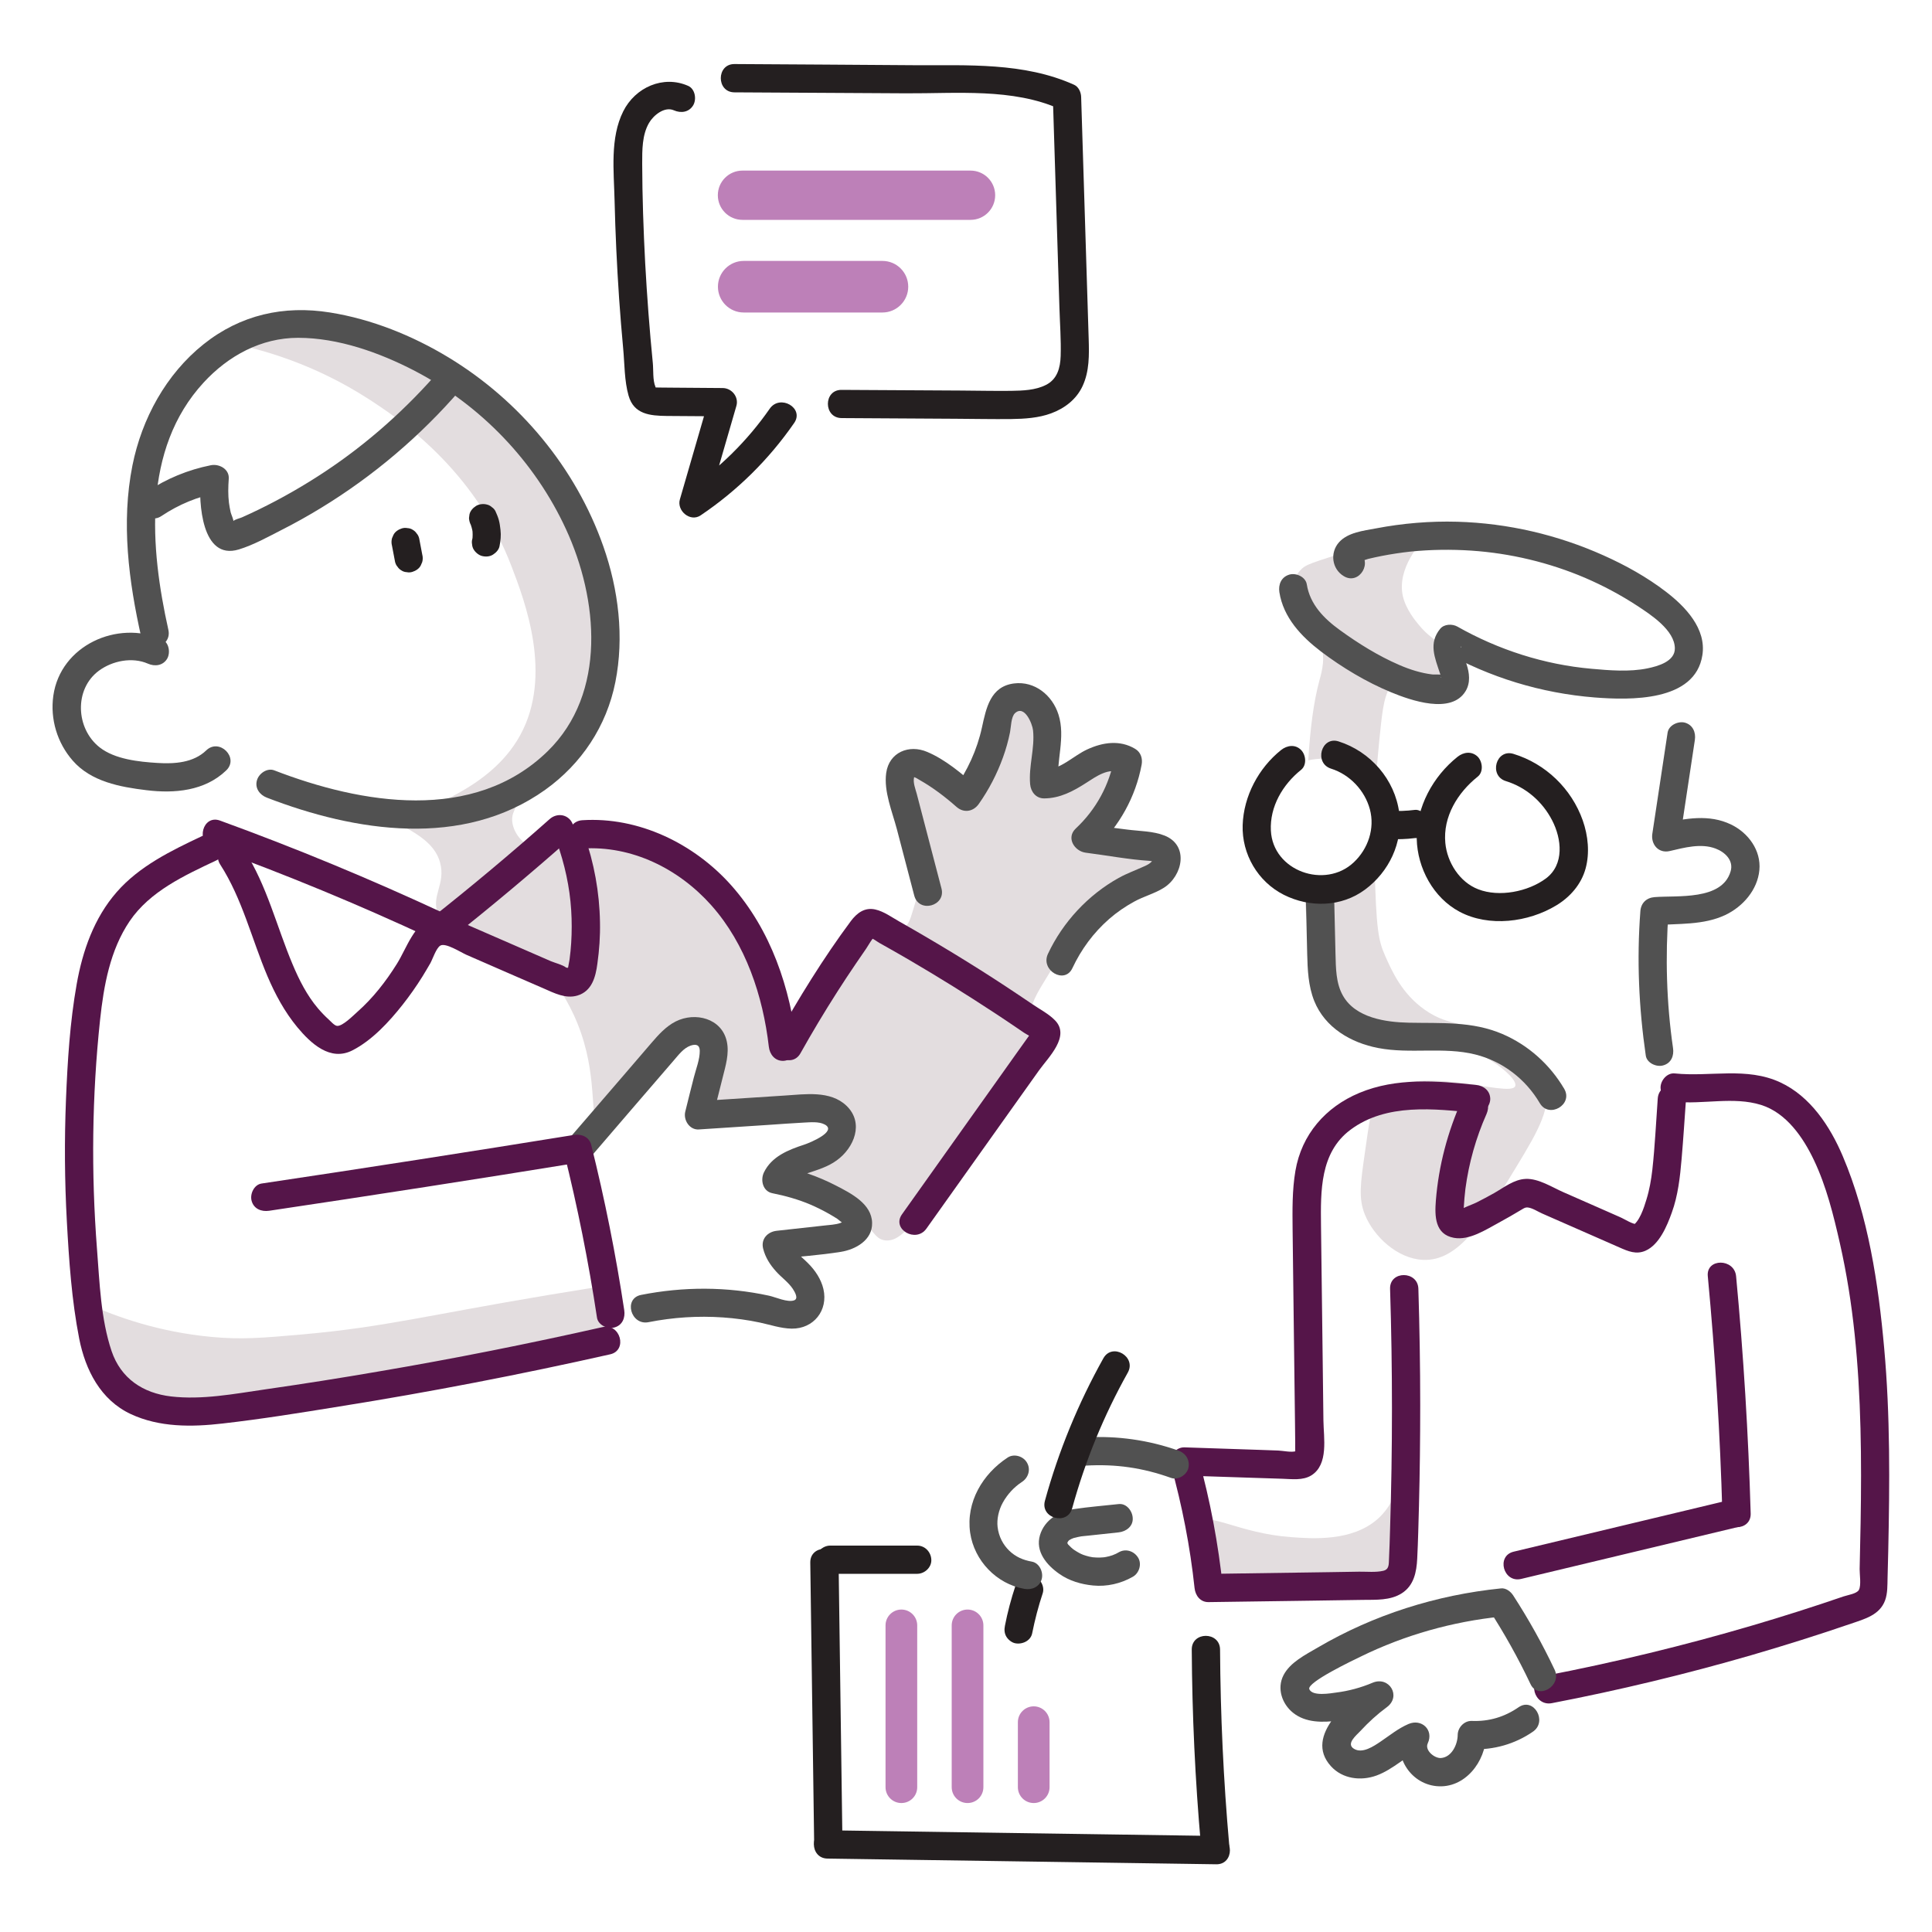 <?xml version="1.0" encoding="utf-8"?>
<!-- Generator: Adobe Illustrator 26.3.1, SVG Export Plug-In . SVG Version: 6.00 Build 0)  -->
<svg version="1.1" id="Layer_1" xmlns="http://www.w3.org/2000/svg" xmlns:xlink="http://www.w3.org/1999/xlink" x="0px" y="0px"
	 viewBox="0 0 200 200" style="enable-background:new 0 0 200 200;" xml:space="preserve">
<style type="text/css">
	.st0{fill:#E3DDDF;}
	.st1{fill:#BD80B8;}
	.st2{fill:#515151;}
	.st3{fill:#241F20;}
	.st4{fill:#551549;}
</style>
<g>
	<path class="st0" d="M9.13,135c2.87,1.29,7.27,2.89,12.8,3.4c3.09,0.29,5.26,0.1,9.47-0.27c8.37-0.75,12.92-1.99,25.29-4.06
		c2.96-0.5,5.36-0.87,6.76-1.08c0.31,1.04,0.61,2.71,0,4.46c-0.14,0.4-0.31,0.87-0.68,1.34c-1.21,1.52-3.45,1.6-4.19,1.63
		c-3.64,0.17-7.19,1.24-10.82,1.49c-6.22,0.42-5.06,1.6-15.96,3.38c-0.37,0.06-3.9,0.31-10.95,0.79c-2.01,0.14-5.04,0.32-6.98-1.16
		c-0.37-0.28-0.84-0.73-2.24-1.84c-1.41-1.12-1.69-1.26-2-1.71c-0.41-0.59-0.87-1.7-0.41-3.79"/>
	<path class="st0" d="M40.37,84.26c-0.29,1.06,4.32,1.85,5.18,5.01c0.63,2.28-1,3.49-0.18,5.41c0.44,1.02,1.35,1.59,3.17,2.69
		c0,0,2.43,1.47,8.42,3.67c0.96,1.25,2.27,3.23,3.19,5.9c1.77,5.14,0.8,9.19,1.95,9.48c0.98,0.24,2.78-2.43,5.26-6.11
		c1.11-1.64,1.9-3,3.48-3.37c0.72-0.17,2.12-0.26,2.68,0.5c0.77,1.04-0.76,2.65-0.73,6.18c0.01,0.96,0.02,1.45,0.34,1.79
		c0.76,0.8,2.24,0.16,6.33-0.41c2.32-0.33,3.12-0.3,3.72-0.24c0.22,0.02,3.73,0.38,3.86,1.42c0.15,1.24-4.62,1.87-4.89,4.28
		c-0.12,1.03,0.64,1.92,1.1,2.46c1.4,1.63,2.7,1.12,4.93,2.58c2.23,1.46,2.23,2.81,3.51,2.91c1.39,0.11,2.51-1.4,3.95-3.38
		c5.91-8.13,5.5-8.03,7.05-9.91c3.08-3.73,6.08-5.82,5.39-7.58c-0.28-0.72-0.97-0.84-1.27-1.83c-0.37-1.23,0.28-2.44,1.11-3.81
		c2.09-3.47,3.14-5.21,4.54-6.47c2.34-2.1,3.68-3.31,5.81-4.07c0.66-0.24,2.09-0.68,2.4-1.75c0.01-0.03,0.22-0.79-0.22-1.43
		c-0.81-1.19-3.22-1.02-4.21-0.95c-1.19,0.08-1.89,0.33-2.43-0.14c-0.44-0.38-0.49-0.98-0.51-1.19c-0.02-0.26-0.06-1.21,1.59-3.14
		c1.29-1.52,1.99-1.74,2.03-2.57c0.04-0.97-0.86-1.66-0.92-1.71c-1.33-0.99-3.25,0-3.41,0.08c-0.83,0.44-0.72,0.77-2.03,1.69
		c-0.78,0.55-1.67,1.17-2.16,0.88c-0.18-0.11-0.32-0.35-0.35-1.36c-0.04-1.65,0.31-2.15,0.34-3.37c0.02-0.75,0.05-1.89-0.67-2.89
		c-0.49-0.68-1.48-1.51-2.39-1.29c-0.26,0.06-0.47,0.2-1.27,1.21c-1.22,1.54-1.83,2.31-1.96,3.04c-0.19,1.06,0.28,1.3-0.07,2.3
		c-0.08,0.22-0.36,1.01-1.15,1.56c-0.21,0.15-1.1,0.76-1.89,0.47c-0.51-0.19-0.51-0.57-1.08-1.15c-0.1-0.1-1.09-1.07-2.5-1.15
		c-0.1-0.01-1.98-0.09-2.57,1.01c-0.25,0.48-0.12,1.06,0.14,2.23c0.19,0.84,0.43,1.47,0.68,2.1c0.44,1.13,0.64,1.22,0.88,1.96
		c0.18,0.53,0.14,0.66,0.34,2.3c0.29,2.38,0.44,2.85,0.27,3.85c-0.06,0.36-0.15,0.67-0.34,1.28c-0.48,1.6-0.58,2.07-0.95,2.57
		c-0.33,0.45-0.52,0.72-0.88,0.81c-0.75,0.2-1.22-0.63-2.3-0.87c-1.02-0.23-1.93,0.19-2.23,0.33c-1.53,0.72-1.85,2.46-2.64,4.33
		c-0.78,1.86-1.77,2.98-3.52,5.34c-0.81,1.1-1.36,1.75-1.69,1.62c-0.45-0.17,0-1.6-0.38-3.59c-0.22-1.11-0.59-1.86-1.24-3.11
		c-1.96-3.76-2.94-5.65-3.38-6.29c-2.11-3.04-4.77-6.9-8.72-7.44c-1.72-0.24-2.27,0.35-4.26-0.2c-1.94-0.55-3.01-1.55-4.6-1.22
		c-1.06,0.23-1.76,0.95-1.76,0.95c-0.68,0.6-0.68,1.01-1.08,1.08c-0.84,0.15-2.25-1.41-2.16-2.84c0.04-0.7,0.41-0.87,0.41-1.69
		c0-0.1-0.03-1.43-0.74-1.83c-0.72-0.4-1.53,0.5-3.31,1.22c-0.66,0.27-1.96,0.48-4.53,0.88C41.15,83.88,40.48,83.86,40.37,84.26z"/>
	<path class="st0" d="M23.75,35.5c3.44,0.68,8.8,2.19,14.41,5.81c3.06,1.98,10.94,7.22,14.79,17.31c1.39,3.63,4.3,11.29,0.9,17.49
		c-3.24,5.9-10.46,7.34-10.1,8.23c0.31,0.76,5.8,0.23,10.47-2.91c6.12-4.11,7.89-10.72,8.13-11.67c2.26-8.94-2.63-16.55-5.18-20.51
		c-1.31-2.04-6.33-9.37-16.09-13.35c0,0-4.5-1.91-9.75-2.39c0,0-2.3-0.21-5.06,0.22c-0.41,0.06-0.71,0.16-1.08,0.27
		c-0.86,0.26-1.04,0.44-1.13,0.54C23.95,34.67,23.75,34.96,23.75,35.5z"/>
	<path class="st1" d="M100.47,22.76H76.86c-1.41,0-2.55-1.14-2.55-2.55v0c0-1.41,1.14-2.55,2.55-2.55h23.61
		c1.41,0,2.55,1.14,2.55,2.55v0C103.02,21.62,101.88,22.76,100.47,22.76z"/>
	<path class="st1" d="M91.35,32.35H76.99c-1.48,0-2.67-1.2-2.67-2.67v0c0-1.48,1.2-2.67,2.67-2.67h14.36c1.48,0,2.67,1.2,2.67,2.67
		v0C94.02,31.15,92.82,32.35,91.35,32.35z"/>
	<g>
		<path class="st2" d="M17.43,65.2c-1.9-8.52-2.73-18.67,3.65-25.6c2.55-2.77,5.95-4.63,9.78-4.63c4.15,0,8.44,1.53,12.09,3.43
			c6.84,3.57,12.41,9.37,15.64,16.38c3.33,7.21,4.26,16.98-1.9,22.99c-7.65,7.46-19.31,5.45-28.29,1.98
			c-0.74-0.29-1.6,0.32-1.8,1.02c-0.24,0.82,0.29,1.52,1.02,1.8c9.16,3.54,20.28,5.28,28.82-0.81c3.76-2.69,6.35-6.59,7.26-11.14
			c0.93-4.67,0.33-9.58-1.24-14.05c-2.86-8.14-8.67-15.11-16.03-19.57c-3.73-2.26-7.95-3.96-12.26-4.65
			c-4.79-0.77-9.28,0.24-13.09,3.28c-3.89,3.1-6.4,7.71-7.37,12.55c-1.18,5.92-0.39,11.99,0.92,17.81
			C15.01,67.82,17.84,67.04,17.43,65.2L17.43,65.2z"/>
	</g>
	<g>
		<path class="st2" d="M16.77,66.18c-4.61-2.03-10.51,0.63-11.25,5.84c-0.34,2.42,0.4,4.88,2.01,6.72c1.9,2.18,4.9,2.73,7.63,3.06
			c2.91,0.36,6.05,0.08,8.26-2.05c1.36-1.31-0.71-3.38-2.07-2.07c-1.34,1.29-3.29,1.41-5.06,1.3c-1.93-0.12-4.4-0.38-5.97-1.61
			c-2.48-1.94-2.67-6.03-0.08-7.94c1.4-1.03,3.44-1.44,5.07-0.73c0.72,0.32,1.57,0.21,2-0.52C17.66,67.56,17.5,66.5,16.77,66.18
			L16.77,66.18z"/>
	</g>
	<g>
		<path class="st3" d="M40.58,56.5c0.11,0.56,0.21,1.12,0.32,1.68c0.05,0.19,0.13,0.36,0.26,0.5c0.1,0.16,0.24,0.28,0.41,0.38
			c0.17,0.11,0.35,0.16,0.54,0.17c0.19,0.04,0.39,0.03,0.58-0.03c0.35-0.11,0.7-0.33,0.87-0.67c0.05-0.12,0.1-0.23,0.15-0.35
			c0.07-0.26,0.07-0.52,0-0.78c-0.11-0.56-0.21-1.12-0.32-1.68c-0.05-0.19-0.13-0.36-0.26-0.5c-0.1-0.16-0.24-0.28-0.41-0.38
			c-0.17-0.11-0.35-0.16-0.54-0.17c-0.19-0.04-0.39-0.03-0.58,0.03c-0.35,0.11-0.7,0.33-0.87,0.67c-0.05,0.12-0.1,0.23-0.15,0.35
			C40.51,55.98,40.51,56.24,40.58,56.5L40.58,56.5z"/>
	</g>
	<g>
		<path class="st3" d="M48.77,54.39c0.01,0.01,0.01,0.03,0.02,0.04c-0.05-0.12-0.1-0.23-0.15-0.35c0.15,0.35,0.25,0.71,0.3,1.08
			c-0.02-0.13-0.03-0.26-0.05-0.39c0.05,0.39,0.05,0.78,0,1.17c0.02-0.13,0.03-0.26,0.05-0.39c-0.01,0.07-0.02,0.15-0.04,0.22
			c-0.06,0.19-0.07,0.39-0.03,0.58c0.01,0.19,0.07,0.38,0.17,0.54c0.18,0.3,0.53,0.59,0.87,0.67c0.37,0.09,0.79,0.07,1.13-0.15
			c0.31-0.2,0.6-0.5,0.67-0.87c0.11-0.56,0.17-1.12,0.1-1.69c-0.04-0.34-0.08-0.68-0.17-1.01c-0.09-0.33-0.22-0.63-0.36-0.94
			c-0.09-0.17-0.22-0.31-0.38-0.41c-0.14-0.13-0.31-0.22-0.5-0.26c-0.35-0.1-0.82-0.05-1.13,0.15c-0.31,0.2-0.59,0.5-0.67,0.87
			c-0.02,0.13-0.03,0.26-0.05,0.39C48.57,53.92,48.64,54.16,48.77,54.39L48.77,54.39z"/>
	</g>
	<g>
		<path class="st2" d="M45.6,38.23c-3.48,4.04-7.48,7.62-11.92,10.57c-2.2,1.46-4.5,2.78-6.88,3.94c-0.58,0.28-1.17,0.56-1.76,0.82
			c-0.2,0.09-0.75,0.21-0.89,0.39c-0.3,0.05-0.28,0.14,0.07,0.28c-0.02-0.06-0.04-0.11-0.06-0.17c0.07-0.19-0.22-0.78-0.28-1.02
			c-0.07-0.33-0.14-0.67-0.18-1c-0.1-0.82-0.08-1.65-0.02-2.47c0.08-1.01-0.99-1.58-1.85-1.41c-2.36,0.47-4.6,1.39-6.6,2.73
			c-1.56,1.04-0.1,3.58,1.48,2.53c1.81-1.21,3.76-2.01,5.9-2.43c-0.62-0.47-1.23-0.94-1.85-1.41c-0.19,2.42,0.09,8.47,3.96,7.3
			c1.51-0.46,3.02-1.3,4.43-2.02c1.4-0.71,2.76-1.47,4.1-2.29c5.41-3.3,10.29-7.45,14.43-12.25C48.89,38.88,46.83,36.8,45.6,38.23
			L45.6,38.23z"/>
	</g>
	<g>
		<path class="st4" d="M20.9,86.56c-3.18,1.5-6.48,3.1-8.83,5.8c-2.33,2.67-3.52,6.06-4.13,9.51c-0.7,3.93-0.95,7.98-1.11,11.96
			c-0.17,4.2-0.14,8.41,0.09,12.6c0.22,4.04,0.5,8.18,1.28,12.15c0.64,3.24,2.21,6.34,5.33,7.8c2.97,1.39,6.33,1.35,9.52,0.98
			c4.04-0.46,8.06-1.11,12.07-1.76c9.4-1.5,18.76-3.31,28.04-5.4c1.84-0.41,1.06-3.24-0.78-2.82c-7.68,1.73-15.4,3.27-23.16,4.59
			c-3.94,0.68-7.89,1.3-11.85,1.87c-3.16,0.46-6.46,1.09-9.66,0.72c-2.91-0.34-5.2-1.86-6.16-4.7c-1.12-3.33-1.24-7.1-1.51-10.57
			c-0.61-7.89-0.52-15.85,0.32-23.72c0.38-3.53,1.03-7.21,3.06-10.21c2.1-3.1,5.69-4.74,8.97-6.29
			C24.08,88.29,22.59,85.76,20.9,86.56L20.9,86.56z"/>
	</g>
	<g>
		<path class="st4" d="M22.8,89.5c2.28,3.54,3.25,7.69,4.88,11.54c0.81,1.9,1.78,3.7,3.1,5.3c1.4,1.68,3.41,3.57,5.71,2.39
			c2.03-1.04,3.78-2.94,5.18-4.71c0.74-0.94,1.43-1.92,2.06-2.93c0.28-0.45,0.55-0.92,0.82-1.38c0.24-0.43,0.6-1.56,1.03-1.82
			c0.54-0.33,2.11,0.69,2.7,0.95c1.39,0.61,2.78,1.21,4.17,1.82c1.27,0.55,2.55,1.11,3.82,1.66c1.1,0.48,2.28,1.1,3.5,0.74
			c1.51-0.45,1.89-1.93,2.07-3.3c0.2-1.42,0.3-2.85,0.27-4.29c-0.05-3.09-0.61-6.17-1.65-9.09c-0.63-1.76-3.45-1-2.82,0.78
			c0.81,2.28,1.34,4.65,1.49,7.07c0.07,1.12,0.07,2.25,0,3.37c-0.04,0.58-0.09,1.16-0.17,1.73c-0.03,0.25-0.11,0.52-0.14,0.77
			c-0.02,0.11-0.05,0.21-0.1,0.3c0.28-0.14,0.25-0.22-0.1-0.23c-0.41-0.31-1.12-0.47-1.6-0.67c-0.52-0.23-1.04-0.45-1.56-0.68
			c-1.22-0.53-2.43-1.06-3.65-1.59c-1.16-0.5-2.31-1.01-3.47-1.51c-1.09-0.47-2.23-1.09-3.45-0.76c-1.99,0.54-2.81,3.24-3.8,4.81
			c-1.15,1.84-2.48,3.55-4.11,4.99c-0.43,0.38-1.51,1.48-2.08,1.44c-0.28-0.02-0.67-0.48-0.87-0.66c-0.4-0.36-0.77-0.75-1.12-1.16
			c-1.13-1.33-1.95-2.95-2.62-4.55c-1.66-3.93-2.65-8.16-4.99-11.79C24.31,86.45,21.77,87.91,22.8,89.5L22.8,89.5z"/>
	</g>
	<g>
		<path class="st4" d="M21.98,87.77c7.63,2.77,15.13,5.87,22.49,9.3c1.7,0.79,3.18-1.73,1.48-2.53c-7.59-3.53-15.32-6.74-23.19-9.6
			C20.99,84.31,20.22,87.13,21.98,87.77L21.98,87.77z"/>
	</g>
	<g>
		<path class="st4" d="M46.56,97.25c4.23-3.35,8.36-6.81,12.4-10.38c0.59-0.52,0.54-1.53,0-2.07c-0.59-0.59-1.48-0.53-2.07,0
			c-4.03,3.58-8.17,7.04-12.4,10.38c-0.62,0.49-0.51,1.56,0,2.07C45.11,97.86,45.94,97.74,46.56,97.25L46.56,97.25z"/>
	</g>
	<g>
		<path class="st2" d="M60.95,120c2.94-3.41,5.86-6.84,8.81-10.24c0.47-0.54,1-1.26,1.71-1.51c0.56-0.2,0.96-0.1,0.97,0.52
			c0.01,0.9-0.39,1.88-0.61,2.75c-0.3,1.18-0.6,2.36-0.89,3.55c-0.22,0.87,0.44,1.92,1.41,1.85c2.39-0.16,4.78-0.31,7.18-0.47
			c1.23-0.08,2.46-0.18,3.68-0.24c0.66-0.03,1.56-0.13,2.17,0.2c1.32,0.71-1.54,1.89-2.12,2.08c-1.65,0.54-3.38,1.22-4.18,2.88
			c-0.38,0.79-0.12,1.95,0.87,2.15c1.35,0.27,2.68,0.64,3.95,1.18c0.65,0.28,1.29,0.6,1.91,0.95c0.29,0.16,0.57,0.34,0.85,0.51
			c0.11,0.07,0.6,0.5,0.66,0.49c0.03,0,0.14-0.3,0.16-0.28c0.07,0.03-0.55,0.25-0.5,0.24c-0.53,0.18-1.12,0.19-1.68,0.26
			c-1.63,0.18-3.26,0.36-4.89,0.54c-0.95,0.1-1.66,0.85-1.41,1.85c0.23,0.91,0.71,1.66,1.33,2.35c0.55,0.62,1.28,1.12,1.74,1.81
			c0.23,0.35,0.61,1.02,0.14,1.19c-0.68,0.25-1.94-0.34-2.6-0.48c-4.37-0.95-8.87-0.95-13.25-0.08c-1.85,0.37-1.06,3.19,0.78,2.82
			c2.53-0.5,5.12-0.67,7.7-0.49c1.28,0.09,2.56,0.26,3.82,0.53c1.08,0.23,2.17,0.61,3.29,0.63c2.28,0.03,3.8-1.89,3.29-4.1
			c-0.24-1.02-0.85-1.93-1.58-2.66c-0.69-0.7-1.59-1.31-1.84-2.3c-0.47,0.62-0.94,1.23-1.41,1.85c2.21-0.24,4.45-0.39,6.64-0.74
			c1.54-0.25,3.27-1.22,3.23-2.99c-0.03-1.99-2.21-3.08-3.74-3.87c-1.84-0.95-3.8-1.63-5.83-2.03c0.29,0.72,0.58,1.43,0.87,2.15
			c0.4-0.83,1.21-1.13,2.05-1.41c1.04-0.35,2.09-0.66,2.99-1.32c1.8-1.3,2.86-3.87,1.01-5.65c-1.68-1.61-4.29-1.19-6.39-1.06
			c-2.97,0.19-5.95,0.39-8.92,0.58c0.47,0.62,0.94,1.23,1.41,1.85c0.36-1.43,0.72-2.86,1.08-4.29c0.3-1.21,0.7-2.48,0.43-3.73
			c-0.52-2.42-3.29-3.09-5.29-2.08c-1.01,0.51-1.78,1.37-2.51,2.22c-0.96,1.11-1.91,2.22-2.86,3.33c-1.91,2.22-3.82,4.44-5.73,6.65
			C57.65,119.35,59.71,121.43,60.95,120L60.95,120z"/>
	</g>
	<g>
		<path class="st4" d="M60.28,87.84c5.13-0.33,9.98,2.09,13.35,5.87c3.57,4.01,5.35,9.39,5.96,14.65c0.09,0.78,0.61,1.46,1.46,1.46
			c0.72,0,1.55-0.67,1.46-1.46c-0.7-6.08-2.69-12.08-6.82-16.72c-3.84-4.31-9.58-7.11-15.42-6.73
			C58.41,85.04,58.39,87.96,60.28,87.84L60.28,87.84z"/>
	</g>
	<g>
		<path class="st4" d="M82.86,109.04c1.21-2.16,2.48-4.28,3.81-6.36c0.63-0.99,1.28-1.97,1.94-2.94c0.35-0.51,0.7-1.02,1.05-1.53
			c0.24-0.35,0.66-1.17,1.02-1.35c-0.25,0.07-0.49,0.13-0.74,0.2c0.32-0.02,0.82,0.4,1.09,0.55c0.32,0.18,0.64,0.36,0.96,0.54
			c0.75,0.42,1.49,0.85,2.23,1.28c1.48,0.87,2.95,1.75,4.41,2.66c1.46,0.91,2.9,1.83,4.33,2.77c0.72,0.47,1.43,0.95,2.14,1.43
			c0.3,0.21,0.61,0.41,0.91,0.62c0.26,0.18,0.88,0.45,1.04,0.71c-0.07-0.25-0.13-0.49-0.2-0.74c-0.02-0.21-0.1-0.14-0.24,0.22
			c-0.15,0.21-0.3,0.42-0.45,0.63c-0.3,0.42-0.6,0.84-0.9,1.26c-0.52,0.74-1.05,1.47-1.57,2.21c-1.16,1.63-2.32,3.26-3.48,4.89
			c-2.28,3.21-4.56,6.41-6.84,9.62c-1.09,1.54,1.44,3,2.53,1.48c2.58-3.63,5.16-7.25,7.74-10.88c1.31-1.84,2.62-3.68,3.93-5.52
			c0.95-1.33,3.26-3.52,1.64-5.17c-0.64-0.66-1.57-1.14-2.33-1.66c-0.91-0.62-1.83-1.23-2.75-1.84c-1.79-1.18-3.6-2.32-5.44-3.44
			s-3.68-2.2-5.55-3.26c-0.79-0.44-1.63-1.07-2.53-1.27c-1.1-0.25-1.91,0.37-2.53,1.2c-2.87,3.86-5.41,8.01-7.77,12.2
			C79.41,109.2,81.93,110.68,82.86,109.04L82.86,109.04z"/>
	</g>
	<g>
		<path class="st2" d="M97.46,91.97c-0.85-3.27-1.7-6.53-2.56-9.8c-0.13-0.48-0.4-1.15-0.28-1.67c0.05-0.23,0.07-0.07-0.08-0.05
			c0.19-0.03,0.49,0.21,0.65,0.29c1.38,0.78,2.65,1.75,3.83,2.79c0.75,0.66,1.73,0.5,2.3-0.3c1.05-1.49,1.89-3.11,2.51-4.83
			c0.31-0.85,0.55-1.72,0.73-2.61c0.1-0.52,0.1-1.59,0.52-1.97c0.98-0.89,1.79,1.11,1.86,1.78c0.2,1.87-0.47,3.72-0.3,5.59
			c0.07,0.78,0.61,1.47,1.46,1.46c1.63-0.01,2.99-0.74,4.33-1.6c0.97-0.62,2.43-1.7,3.61-0.99c-0.22-0.55-0.45-1.1-0.67-1.65
			c-0.53,2.86-1.89,5.37-4.01,7.36c-1.02,0.96-0.13,2.35,1.03,2.5c2.21,0.28,4.44,0.71,6.66,0.85c0.28,0.02,0.35,0.14,0.33-0.01
			c-0.02-0.18-0.09,0-0.09,0.01c-0.23,0.27-0.53,0.43-0.86,0.57c-0.88,0.4-1.77,0.72-2.62,1.19c-3.18,1.77-5.79,4.58-7.33,7.87
			c-0.79,1.7,1.73,3.18,2.53,1.48c0.92-1.96,2.18-3.67,3.81-5.1c0.8-0.7,1.67-1.29,2.6-1.8c0.98-0.54,2.11-0.83,3.05-1.42
			c1.96-1.23,2.64-4.39,0.09-5.41c-1.17-0.47-2.61-0.46-3.85-0.62c-1.44-0.18-2.88-0.37-4.32-0.55c0.34,0.83,0.69,1.67,1.03,2.5
			c2.45-2.3,4.14-5.34,4.76-8.66c0.12-0.65-0.08-1.3-0.67-1.65c-1.58-0.95-3.36-0.68-4.96,0.06c-1.46,0.67-2.77,2.11-4.46,2.12
			c0.49,0.49,0.98,0.98,1.46,1.46c-0.23-2.41,0.78-4.82,0.02-7.2c-0.63-1.98-2.45-3.48-4.6-3.21c-2.45,0.31-2.88,2.55-3.32,4.56
			c-0.51,2.33-1.5,4.46-2.87,6.4c0.77-0.1,1.53-0.2,2.3-0.3c-1.51-1.33-3.22-2.78-5.09-3.57c-1.88-0.81-3.95,0.03-4.25,2.17
			c-0.27,1.92,0.63,4.02,1.11,5.85c0.6,2.28,1.19,4.56,1.79,6.84C95.12,94.57,97.94,93.79,97.46,91.97L97.46,91.97z"/>
	</g>
	<g>
		<path class="st3" d="M71.24,8.89c-2.58-1.14-5.48,0.15-6.72,2.63c-1.39,2.77-0.97,6.21-0.9,9.21c0.08,3.39,0.24,6.78,0.47,10.17
			c0.12,1.72,0.26,3.45,0.42,5.17c0.15,1.58,0.12,3.36,0.56,4.89c0.55,1.93,2.22,2.08,3.95,2.1c1.93,0.01,3.87,0.03,5.8,0.04
			c-0.47-0.62-0.94-1.23-1.41-1.85c-1.01,3.48-2.02,6.97-3.03,10.45c-0.34,1.17,1.07,2.38,2.15,1.65c3.81-2.57,7.06-5.78,9.68-9.56
			c1.08-1.55-1.46-3.02-2.53-1.48c-2.32,3.34-5.26,6.23-8.63,8.51c0.72,0.55,1.43,1.1,2.15,1.65c1.01-3.48,2.02-6.97,3.03-10.45
			c0.27-0.92-0.47-1.84-1.41-1.85c-1.75-0.01-3.49-0.03-5.24-0.04c-0.37,0-0.75,0-1.12-0.01c-0.22,0-0.45,0-0.67-0.01
			c0.11,0.15,0.13,0.13,0.06-0.07c-0.29-0.67-0.2-1.73-0.27-2.45c-0.34-3.44-0.6-6.89-0.79-10.34c-0.18-3.43-0.3-6.87-0.31-10.3
			c0-1.4-0.02-2.98,0.71-4.23c0.45-0.78,1.6-1.73,2.57-1.3c0.73,0.32,1.56,0.21,2-0.52C72.13,10.27,71.96,9.21,71.24,8.89
			L71.24,8.89z"/>
	</g>
	<g>
		<path class="st3" d="M87.12,43.28c3.93,0.02,7.86,0.05,11.8,0.07c1.92,0.01,3.84,0.05,5.76,0.03c1.38-0.02,2.83-0.11,4.13-0.59
			c1.41-0.52,2.62-1.45,3.26-2.83c0.71-1.53,0.68-3.22,0.63-4.88c-0.12-3.85-0.24-7.7-0.36-11.56c-0.14-4.49-0.28-8.99-0.42-13.48
			c-0.01-0.48-0.26-1.05-0.72-1.26c-5.21-2.35-11.05-2-16.63-2.03C88.38,6.7,82.21,6.67,76.03,6.63c-1.88-0.01-1.89,2.92,0,2.93
			c5.92,0.03,11.84,0.07,17.76,0.1c5.19,0.03,11.06-0.56,15.92,1.63c-0.24-0.42-0.48-0.84-0.72-1.26
			c0.23,7.26,0.46,14.51,0.68,21.77c0.05,1.68,0.18,3.37,0.13,5.05c-0.04,1.23-0.35,2.41-1.53,3c-1.09,0.55-2.39,0.59-3.59,0.61
			c-1.73,0.02-3.45-0.02-5.18-0.03c-4.13-0.02-8.25-0.05-12.38-0.07C85.23,40.34,85.23,43.26,87.12,43.28L87.12,43.28z"/>
	</g>
	<g>
		<path class="st0" d="M124.14,157.64c0.9-1.19,4.15,1.09,9.47,1.48c2.26,0.17,6.36,0.47,9.01-1.88c2.91-2.59,2.46-7,2.93-6.94
			c0.41,0.05-0.1,3.25-0.24,10.11c-0.03,1.34-0.03,2.18-0.61,3.01c-0.94,1.35-2.63,1.61-6.96,1.88c-9.5,0.6-10.71-0.09-11.45-0.93
			c-0.87-1-1.37-2.57-1.68-3.57C124.03,159.03,123.75,158.14,124.14,157.64z"/>
		<path class="st0" d="M133.6,63.06c-0.36-1.33,0.06-2.91,0.94-3.95c0.64-0.74,1.14-0.78,5.63-2.25c2.14-0.7,2.29-0.78,3-0.94
			c1.83-0.41,3.4-0.45,4.49-0.41c-0.5,0.52-3.11,3.31-2.43,6.23c0.32,1.35,1.3,2.54,1.69,3c1.35,1.62,2.28,1.62,3.02,3.05
			c0.49,0.96,0.96,2.63,0.29,3.25c-1.01,0.94-3.6-1.61-5.5-0.67c-1.26,0.63-1.53,2.48-1.76,4.5c-0.27,2.44-0.45,4.58-0.56,6.35
			c-1.25-1.63-3.24-2.68-5.46-2.68c-0.52,0-1.03,0.06-1.52,0.17c0.21-3.34,0.54-5.98,1.16-8.29c0.24-0.88,0.72-2.47,0-3.99
			C135.77,64.71,134.06,64.74,133.6,63.06z"/>
		<path class="st0" d="M157.05,120.66c-3.48,5.75-6.02,9.94-9.76,9.76c-2.64-0.13-5.08-2.41-6-4.69c-0.68-1.69-0.45-3.25,0-6.38
			c0.45-3.16,0.63-4.75,1.31-5.62c3.2-4.13,13.8,0.08,14.26-1.31c0.32-0.94-3.93-4.36-9.19-5.08c-3.09-0.42-4.72,0.34-7-1.01
			c-0.61-0.36-2.1-1.35-3.61-4.51c-1.12-2.35-1.89-5.21-2.01-9.94c0.61,0.18,1.25,0.27,1.92,0.27c2.15,0,4.07-0.98,5.33-2.51
			c0.16,6.56,0.4,7.74,1.07,9.26c0.71,1.6,1.73,3.95,4.12,5.63c2.68,1.89,4.35,1.04,7.88,3.19c0.06,0.03,0.11,0.07,0.18,0.11
			c2.21,1.36,3.77,3.3,4.25,4.31C160.84,114.34,159.16,117.18,157.05,120.66z"/>
		<g>
			<path class="st3" d="M150.89,78.34c-2.54,2.02-4.3,5.22-4.23,8.51c0.07,3.02,1.72,6.09,4.43,7.53c3.04,1.62,7.12,1.1,10.01-0.65
				c1.44-0.87,2.59-2.18,3.04-3.82c0.44-1.61,0.26-3.4-0.29-4.97c-1.16-3.29-3.84-5.88-7.18-6.9c-1.81-0.55-2.58,2.27-0.78,2.82
				c2.08,0.64,3.78,2.12,4.78,4.05c1,1.92,1.29,4.59-0.64,6.03c-1.85,1.37-4.83,1.96-7,1.12c-1.93-0.74-3.22-2.78-3.41-4.79
				c-0.26-2.73,1.28-5.22,3.35-6.87c0.62-0.49,0.51-1.55,0-2.07C152.34,77.73,151.51,77.85,150.89,78.34L150.89,78.34z"/>
		</g>
		<g>
			<path class="st2" d="M135.19,93.22c0.04,1.84,0.08,3.68,0.13,5.52c0.04,1.64,0.11,3.33,0.73,4.88c1.11,2.76,3.79,4.33,6.62,4.87
				c3.32,0.64,6.77-0.15,10.05,0.67c2.82,0.7,5.21,2.54,6.68,5.04c0.95,1.62,3.48,0.15,2.53-1.48c-1.48-2.52-3.72-4.53-6.4-5.68
				c-3.12-1.34-6.37-1.1-9.68-1.17c-2.4-0.05-5.52-0.49-6.83-2.8c-0.74-1.3-0.73-2.88-0.77-4.33c-0.05-1.84-0.09-3.68-0.13-5.52
				C138.08,91.34,135.15,91.33,135.19,93.22L135.19,93.22z"/>
		</g>
		<g>
			<path class="st2" d="M132.44,61.3c0.41,2.62,2.26,4.58,4.29,6.13c2.22,1.68,4.72,3.18,7.29,4.24c2.01,0.83,6.23,2.32,7.7-0.13
				c0.52-0.86,0.4-1.88,0.09-2.8c-0.13-0.39-0.29-0.76-0.42-1.15c-0.05-0.14-0.06-0.44-0.15-0.56c-0.08-0.11,0.18-0.2-0.1,0.14
				c-0.59,0.08-1.18,0.15-1.77,0.23c4.82,2.73,10.18,4.36,15.7,4.8c3.61,0.28,10.41,0.48,11.16-4.38c0.43-2.75-1.78-5.04-3.78-6.57
				c-1.97-1.51-4.18-2.74-6.44-3.75c-4.77-2.14-9.92-3.34-15.15-3.49c-2.82-0.08-5.66,0.16-8.43,0.69
				c-1.27,0.24-2.89,0.41-3.81,1.43c-0.97,1.08-0.75,2.78,0.5,3.52c1.62,0.97,3.09-1.56,1.48-2.53c0.11,0.21,0.22,0.42,0.33,0.63
				c-0.18,0.28-0.18,0.38,0,0.29c0.11,0.04,0.59-0.16,0.69-0.18c0.47-0.11,0.95-0.22,1.42-0.31c0.98-0.19,1.97-0.34,2.97-0.45
				c2.09-0.21,4.2-0.24,6.3-0.1c4.03,0.27,8.06,1.23,11.78,2.82c1.88,0.81,3.7,1.78,5.41,2.9c1.37,0.9,3.86,2.51,3.88,4.39
				c0.02,1.37-1.77,1.86-2.84,2.08c-1.86,0.38-3.92,0.21-5.8,0.04c-4.87-0.43-9.63-1.96-13.88-4.37c-0.52-0.29-1.36-0.27-1.77,0.23
				c-1.23,1.5-0.56,2.98-0.03,4.6c0.02,0.06,0.13,0.36,0.1,0.33c0.11,0.14-0.11,0.17,0.03,0.06c0.34-0.28,0.15-0.14,0.03-0.21
				c-0.16-0.08-0.76-0.03-0.94-0.05c-1.17-0.14-2.34-0.51-3.42-0.98c-2.16-0.93-4.25-2.23-6.15-3.61c-1.65-1.19-3.1-2.66-3.43-4.73
				c-0.12-0.78-1.1-1.22-1.8-1.02C132.63,59.73,132.32,60.51,132.44,61.3L132.44,61.3z"/>
		</g>
		<g>
			<path class="st2" d="M172.63,75.84c-0.53,3.49-1.05,6.98-1.58,10.46c-0.17,1.1,0.63,2.07,1.8,1.8c1.5-0.35,3.23-0.83,4.74-0.26
				c0.99,0.37,1.9,1.24,1.56,2.37c-0.89,3.03-5.53,2.47-7.88,2.66c-0.84,0.07-1.4,0.62-1.46,1.46c-0.38,5-0.16,9.99,0.56,14.94
				c0.11,0.78,1.11,1.22,1.8,1.02c0.84-0.23,1.14-1.01,1.02-1.8c-0.68-4.69-0.81-9.44-0.46-14.16c-0.49,0.49-0.98,0.98-1.46,1.46
				c2.46-0.21,5.04,0.01,7.33-1.07c1.82-0.86,3.34-2.6,3.53-4.65c0.19-2.03-1.14-3.85-2.92-4.71c-2.27-1.11-4.79-0.64-7.14-0.09
				c0.6,0.6,1.2,1.2,1.8,1.8c0.53-3.49,1.05-6.98,1.58-10.46c0.12-0.79-0.2-1.56-1.02-1.8C173.74,74.62,172.75,75.06,172.63,75.84
				L172.63,75.84z"/>
		</g>
		<g>
			<path class="st3" d="M143.83,86.85c0.88,0.05,1.75,0.02,2.63-0.09c0.2,0.01,0.39-0.03,0.56-0.13c0.18-0.06,0.34-0.16,0.47-0.3
				c0.25-0.25,0.44-0.67,0.43-1.03c-0.02-0.38-0.14-0.77-0.43-1.03c-0.27-0.24-0.66-0.48-1.03-0.43c-0.87,0.11-1.75,0.14-2.63,0.09
				c-0.36-0.02-0.78,0.18-1.03,0.43c-0.25,0.25-0.44,0.67-0.43,1.03c0.02,0.38,0.14,0.77,0.43,1.03
				C143.09,86.69,143.42,86.83,143.83,86.85L143.83,86.85z"/>
		</g>
		<g>
			<path class="st4" d="M152.8,112.31c-4.04-0.42-8.24-0.78-12.09,0.83c-3.49,1.46-5.97,4.3-6.61,8.07
				c-0.34,2.01-0.31,4.04-0.29,6.07c0.03,2.2,0.06,4.4,0.08,6.6c0.06,4.53,0.12,9.05,0.17,13.58c0.01,0.65,0.02,1.29,0.02,1.94
				c0,0.21-0.01,0.45,0,0.66c0.03,0.37-0.11,0.22,0.09,0.16c-0.49,0.16-1.33-0.04-1.84-0.06c-0.65-0.02-1.29-0.04-1.94-0.07
				c-2.59-0.09-5.18-0.17-7.77-0.26c-0.95-0.03-1.66,0.96-1.41,1.85c1.16,4.17,1.99,8.41,2.45,12.71c0.08,0.78,0.6,1.48,1.46,1.46
				c3.57-0.05,7.13-0.1,10.7-0.15c1.75-0.03,3.5-0.05,5.25-0.08c1.36-0.02,2.85,0.08,4.05-0.69c1.25-0.8,1.52-2.2,1.59-3.58
				c0.09-1.81,0.13-3.62,0.18-5.43c0.09-3.49,0.13-6.99,0.13-10.48c0-4.01-0.07-8.02-0.19-12.03c-0.06-1.88-2.98-1.89-2.93,0
				c0.26,8.28,0.26,16.57,0,24.85c-0.03,1.03-0.06,2.07-0.11,3.1c-0.03,0.58,0.03,1.1-0.6,1.25c-0.78,0.18-1.69,0.08-2.49,0.09
				c-1.04,0.02-2.08,0.03-3.11,0.05c-4.15,0.06-8.3,0.12-12.45,0.18c0.49,0.49,0.98,0.98,1.46,1.46c-0.48-4.56-1.32-9.07-2.55-13.49
				c-0.47,0.62-0.94,1.23-1.41,1.85c2.33,0.08,4.66,0.16,6.99,0.23c1.04,0.03,2.07,0.07,3.11,0.1c0.99,0.03,2.12,0.2,3.01-0.35
				c1.81-1.13,1.27-3.9,1.25-5.68c-0.03-2.2-0.06-4.4-0.08-6.6c-0.06-4.53-0.12-9.05-0.17-13.58c-0.04-3.57-0.11-7.55,3.04-9.91
				c3.71-2.78,8.71-2.19,13.02-1.74c0.79,0.08,1.46-0.73,1.46-1.46C154.26,112.91,153.59,112.39,152.8,112.31L152.8,112.31z"/>
		</g>
		<g>
			<path class="st4" d="M173.38,114.05c2.93,0.3,6.06-0.56,8.92,0.33c2.62,0.82,4.36,3.36,5.48,5.72c1.29,2.71,2.03,5.72,2.69,8.63
				c0.7,3.09,1.19,6.22,1.52,9.37c0.68,6.48,0.73,13.02,0.62,19.53c-0.03,1.6-0.06,3.2-0.1,4.8c-0.01,0.52,0.18,1.69-0.08,2.16
				c-0.21,0.39-1.17,0.53-1.58,0.67c-3.12,1.07-6.26,2.07-9.42,3c-7.1,2.09-14.29,3.83-21.56,5.23c-1.85,0.36-1.07,3.18,0.78,2.82
				c6.96-1.34,13.86-3,20.66-4.97c3.46-1.01,6.9-2.09,10.31-3.26c1.4-0.48,2.98-0.89,3.53-2.43c0.26-0.73,0.23-1.54,0.25-2.3
				c0.02-0.92,0.04-1.84,0.07-2.77c0.15-7.01,0.21-14.03-0.42-21.02c-0.6-6.68-1.65-13.67-4.29-19.88c-1.3-3.06-3.34-6.18-6.46-7.63
				c-3.5-1.63-7.26-0.55-10.94-0.93c-0.79-0.08-1.46,0.73-1.46,1.46C171.91,113.44,172.59,113.97,173.38,114.05L173.38,114.05z"/>
		</g>
		<g>
			<path class="st2" d="M160.93,172.84c-1.26-2.66-2.69-5.22-4.29-7.69c-0.26-0.4-0.75-0.78-1.26-0.72
				c-6.69,0.68-13.18,2.73-18.98,6.13c-1.26,0.74-2.85,1.52-3.54,2.87c-0.69,1.36-0.15,2.95,0.99,3.87
				c1.32,1.06,3.08,1.02,4.68,0.82c1.76-0.22,3.4-0.7,5.03-1.38c-0.49-0.84-0.98-1.68-1.48-2.53c-2.34,1.71-7.2,5.44-4.3,8.63
				c1.2,1.32,3.1,1.55,4.72,0.96c1.77-0.65,3.06-2.06,4.78-2.8c-0.67-0.67-1.33-1.33-2-2c-1.19,2.56,0.59,5.62,3.42,5.9
				c2.94,0.29,5.12-2.56,5.13-5.28c-0.49,0.49-0.98,0.98-1.46,1.46c2.25,0.09,4.47-0.54,6.32-1.82c1.54-1.06,0.08-3.6-1.48-2.53
				c-1.47,1.01-3.06,1.49-4.85,1.42c-0.79-0.03-1.46,0.69-1.46,1.46c-0.01,0.97-0.61,2.29-1.73,2.38c-0.65,0.05-1.71-0.79-1.37-1.52
				c0.65-1.39-0.64-2.59-2-2c-1.07,0.46-1.95,1.19-2.9,1.83c-0.7,0.47-1.86,1.26-2.73,0.74c-0.87-0.52,0.23-1.39,0.67-1.86
				c0.83-0.9,1.74-1.73,2.72-2.45c1.54-1.13,0.25-3.26-1.48-2.53c-1.18,0.5-2.47,0.85-3.74,1.01c-0.6,0.08-2.46,0.42-2.8-0.34
				c-0.32-0.7,4.64-3.05,5.34-3.39c4.53-2.22,9.5-3.62,14.52-4.13c-0.42-0.24-0.84-0.48-1.26-0.72c1.6,2.47,3.03,5.03,4.29,7.69
				C159.21,176.02,161.73,174.53,160.93,172.84L160.93,172.84z"/>
		</g>
		<g>
			<path class="st3" d="M105.12,164.16c-0.45,1.36-0.82,2.74-1.09,4.14c-0.08,0.39-0.06,0.78,0.15,1.13
				c0.18,0.3,0.53,0.59,0.87,0.67c0.73,0.17,1.64-0.22,1.8-1.02c0.28-1.4,0.64-2.79,1.09-4.14c0.24-0.73-0.28-1.63-1.02-1.8
				C106.11,162.95,105.38,163.38,105.12,164.16L105.12,164.16z"/>
		</g>
		<g>
			<path class="st2" d="M115.81,155.7c-1.54,0.17-3.1,0.29-4.63,0.52c-1.55,0.23-3.04,1.1-3.52,2.69c-0.51,1.7,0.69,3.1,1.99,4.01
				c1.03,0.73,2.27,1.09,3.51,1.21c1.42,0.14,2.89-0.2,4.12-0.91c0.66-0.38,0.95-1.34,0.52-2c-0.43-0.67-1.29-0.94-2-0.52
				c-0.09,0.05-0.19,0.11-0.28,0.15c-0.05,0.02-0.1,0.04-0.14,0.07c-0.14,0.08,0.09-0.04,0.11-0.04c-0.07-0.01-0.23,0.09-0.3,0.11
				c-0.12,0.04-0.24,0.08-0.36,0.11c-0.1,0.03-0.21,0.05-0.31,0.07c-0.05,0.01-0.39,0.07-0.17,0.04c0.21-0.04-0.12,0.01-0.18,0.01
				c-0.12,0.01-0.25,0.01-0.37,0.02c-0.21,0-0.43-0.01-0.64-0.03c-0.29-0.02,0.25,0.05-0.03,0c-0.12-0.02-0.24-0.05-0.37-0.07
				c-0.21-0.05-0.41-0.11-0.61-0.18c-0.05-0.02-0.35-0.15-0.17-0.06c0.18,0.08-0.15-0.08-0.21-0.11c-0.19-0.1-0.37-0.21-0.55-0.33
				c-0.04-0.03-0.09-0.06-0.13-0.09c-0.14-0.09,0.09,0.06,0.08,0.07c0-0.01-0.26-0.22-0.28-0.24c-0.09-0.09-0.18-0.18-0.27-0.27
				c-0.19-0.19,0.07,0.15-0.06-0.07c-0.03-0.05-0.06-0.11-0.09-0.15c-0.09-0.12,0.03,0.05,0.03,0.08c-0.01-0.05-0.08-0.21-0.02-0.03
				c0.06,0.17,0.01-0.01,0.01-0.08c-0.02-0.17,0.01,0.12-0.02,0.12c0,0,0.04-0.15,0.04-0.16c0.04-0.17-0.03,0.11-0.04,0.1
				c-0.01,0,0.08-0.13,0.08-0.14c0.07-0.16-0.07,0.08-0.07,0.07c0.01-0.03,0.09-0.1,0.11-0.13c0.04-0.04,0.09-0.08,0.12-0.12
				c-0.06,0.08-0.18,0.11-0.03,0.02c0.11-0.06,0.21-0.12,0.32-0.18c-0.21,0.12,0.03-0.01,0.13-0.04c0.27-0.08,0.55-0.13,0.82-0.18
				c0.17-0.03-0.04,0.01-0.07,0.01c0.09-0.01,0.17-0.02,0.26-0.03c0.17-0.02,0.33-0.04,0.5-0.05c0.34-0.04,0.69-0.07,1.03-0.11
				c0.71-0.08,1.42-0.15,2.13-0.23c0.76-0.08,1.5-0.61,1.46-1.46C117.24,156.44,116.63,155.61,115.81,155.7L115.81,155.7z"/>
		</g>
		<g>
			<path class="st2" d="M122,150.17c-3.06-1.09-6.35-1.56-9.6-1.37c-0.76,0.04-1.5,0.64-1.46,1.46c0.03,0.76,0.64,1.51,1.46,1.46
				c3.09-0.18,5.89,0.22,8.82,1.27c0.72,0.26,1.63-0.29,1.8-1.02C123.2,151.15,122.77,150.45,122,150.17L122,150.17z"/>
		</g>
		<g>
			<path class="st2" d="M104.32,150.88c-2.6,1.7-4.34,4.62-3.89,7.79c0.42,2.89,2.73,5.3,5.61,5.81c0.78,0.14,1.58-0.21,1.8-1.02
				c0.19-0.71-0.24-1.66-1.02-1.8c-0.95-0.17-1.69-0.51-2.33-1.12c-0.65-0.63-1.1-1.46-1.22-2.47c-0.09-0.79,0.1-1.72,0.54-2.52
				c0.48-0.87,1.17-1.61,1.98-2.14c0.66-0.43,0.94-1.29,0.52-2C105.94,150.75,104.98,150.45,104.32,150.88L104.32,150.88z"/>
		</g>
		<g>
			<path class="st4" d="M151.34,113.85c-1.48,3.32-2.41,6.8-2.7,10.43c-0.13,1.62-0.1,3.5,1.87,3.86c1.6,0.29,3.31-0.85,4.65-1.57
				c0.8-0.43,1.58-0.89,2.37-1.36c0.25-0.15,0.38-0.24,0.64-0.21c0.47,0.05,1.07,0.45,1.49,0.63c1.83,0.8,3.66,1.61,5.49,2.41
				c0.83,0.36,1.65,0.73,2.48,1.09c0.91,0.4,1.75,0.77,2.72,0.34c1.42-0.63,2.22-2.56,2.71-3.93c0.65-1.78,0.86-3.71,1.02-5.58
				c0.18-2.08,0.31-4.17,0.46-6.25c0.14-1.88-2.79-1.87-2.93,0c-0.18,2.46-0.29,4.93-0.56,7.38c-0.12,1.04-0.3,2.08-0.61,3.08
				c-0.25,0.81-0.73,2.41-1.57,2.78c0.25-0.07,0.49-0.13,0.74-0.2c-0.61,0.02-1.36-0.52-1.92-0.76c-0.65-0.29-1.3-0.57-1.95-0.86
				c-1.3-0.57-2.6-1.14-3.89-1.71c-1.17-0.51-2.58-1.44-3.91-1.38c-1.22,0.05-2.25,0.89-3.27,1.47c-0.59,0.33-1.19,0.65-1.8,0.96
				c-0.51,0.25-1.15,0.44-1.62,0.74c-0.26,0.03-0.33,0.05-0.21,0.07c0.23,0.04,0.38,0.21,0.46,0.52c0.05-0.02,0.02-0.74,0.03-0.81
				c0.04-0.65,0.09-1.29,0.17-1.93c0.35-2.65,1.09-5.28,2.18-7.73c0.32-0.73,0.21-1.56-0.52-2
				C152.72,112.95,151.66,113.13,151.34,113.85L151.34,113.85z"/>
		</g>
		<g>
			<path class="st4" d="M176.79,132.11c0.77,8.17,1.28,16.37,1.51,24.57c0.05,1.88,2.98,1.89,2.93,0
				c-0.24-8.21-0.74-16.4-1.51-24.57C179.54,130.25,176.61,130.23,176.79,132.11L176.79,132.11z"/>
		</g>
		<g>
			<path class="st4" d="M179.17,155.25c-7.49,1.79-14.99,3.59-22.48,5.38c-1.83,0.44-1.06,3.26,0.78,2.82
				c7.49-1.79,14.99-3.59,22.48-5.38C181.78,157.63,181.01,154.81,179.17,155.25L179.17,155.25z"/>
		</g>
		<g>
			<path class="st3" d="M94.95,160c-3,0-6,0-9.01,0c-0.77,0-1.5,0.67-1.46,1.46c0.04,0.79,0.64,1.46,1.46,1.46c3,0,6,0,9.01,0
				c0.77,0,1.5-0.67,1.46-1.46C96.38,160.68,95.77,160,94.95,160L94.95,160z"/>
		</g>
		<g>
			<path class="st3" d="M83.88,161.75c0.13,9.66,0.26,19.32,0.4,28.99c0.03,1.88,2.95,1.89,2.93,0c-0.13-9.66-0.26-19.32-0.4-28.99
				C86.78,159.87,83.86,159.86,83.88,161.75L83.88,161.75z"/>
		</g>
		<g>
			<path class="st3" d="M85.67,192.4c13.41,0.2,26.83,0.4,40.24,0.59c1.88,0.03,1.88-2.9,0-2.93c-13.41-0.2-26.83-0.4-40.24-0.59
				C83.78,189.45,83.78,192.38,85.67,192.4L85.67,192.4z"/>
		</g>
		<g>
			<path class="st3" d="M123.37,170.76c0.04,6.76,0.35,13.51,0.95,20.25c0.16,1.86,3.09,1.88,2.93,0
				c-0.6-6.73-0.91-13.49-0.95-20.25C126.28,168.87,123.36,168.87,123.37,170.76L123.37,170.76z"/>
		</g>
		<g>
			<path class="st3" d="M114.22,140.61c-2.6,4.65-4.64,9.61-6.05,14.75c-0.5,1.82,2.32,2.59,2.82,0.78
				c1.35-4.91,3.27-9.61,5.76-14.05C117.67,140.44,115.14,138.96,114.22,140.61L114.22,140.61z"/>
		</g>
		<g>
			<path class="st3" d="M132.62,77.64c-2.33,1.86-3.88,4.77-3.98,7.77c-0.1,3.01,1.57,5.86,4.26,7.22c2.69,1.35,5.97,1.28,8.42-0.55
				c2.46-1.82,3.92-4.85,3.53-7.93c-0.45-3.46-2.98-6.35-6.28-7.4c-1.8-0.57-2.57,2.25-0.78,2.82c1.94,0.61,3.49,2.25,4.02,4.21
				c0.53,1.98-0.18,4.09-1.67,5.49c-2.97,2.8-8.38,0.91-8.58-3.3c-0.12-2.46,1.22-4.75,3.12-6.27c0.62-0.49,0.52-1.55,0-2.07
				C134.08,77.03,133.24,77.15,132.62,77.64L132.62,77.64z"/>
		</g>
	</g>
	<path class="st1" d="M93.31,186.65L93.31,186.65c-0.91,0-1.64-0.74-1.64-1.64v-16.75c0-0.91,0.74-1.64,1.64-1.64h0
		c0.91,0,1.64,0.74,1.64,1.64v16.75C94.95,185.92,94.22,186.65,93.31,186.65z"/>
	<path class="st1" d="M100.16,186.65L100.16,186.65c-0.91,0-1.64-0.74-1.64-1.64v-16.75c0-0.91,0.74-1.64,1.64-1.64h0
		c0.91,0,1.64,0.74,1.64,1.64v16.75C101.8,185.92,101.07,186.65,100.16,186.65z"/>
	<path class="st1" d="M107.01,186.65L107.01,186.65c-0.91,0-1.64-0.74-1.64-1.64v-6.73c0-0.91,0.74-1.64,1.64-1.64l0,0
		c0.91,0,1.64,0.74,1.64,1.64v6.73C108.65,185.92,107.91,186.65,107.01,186.65z"/>
	<g>
		<path class="st4" d="M27.85,125.34c10.79-1.61,21.56-3.28,32.33-5.03c-0.6-0.34-1.2-0.68-1.8-1.02
			c1.41,5.65,2.55,11.35,3.42,17.11c0.12,0.78,1.1,1.22,1.8,1.02c0.84-0.23,1.14-1.01,1.02-1.8c-0.87-5.75-2.01-11.46-3.42-17.11
			c-0.21-0.83-1.03-1.15-1.8-1.02c-10.77,1.74-21.54,3.42-32.33,5.03c-0.78,0.12-1.22,1.1-1.02,1.8
			C26.28,125.15,27.06,125.45,27.85,125.34L27.85,125.34z"/>
	</g>
</g>
</svg>
